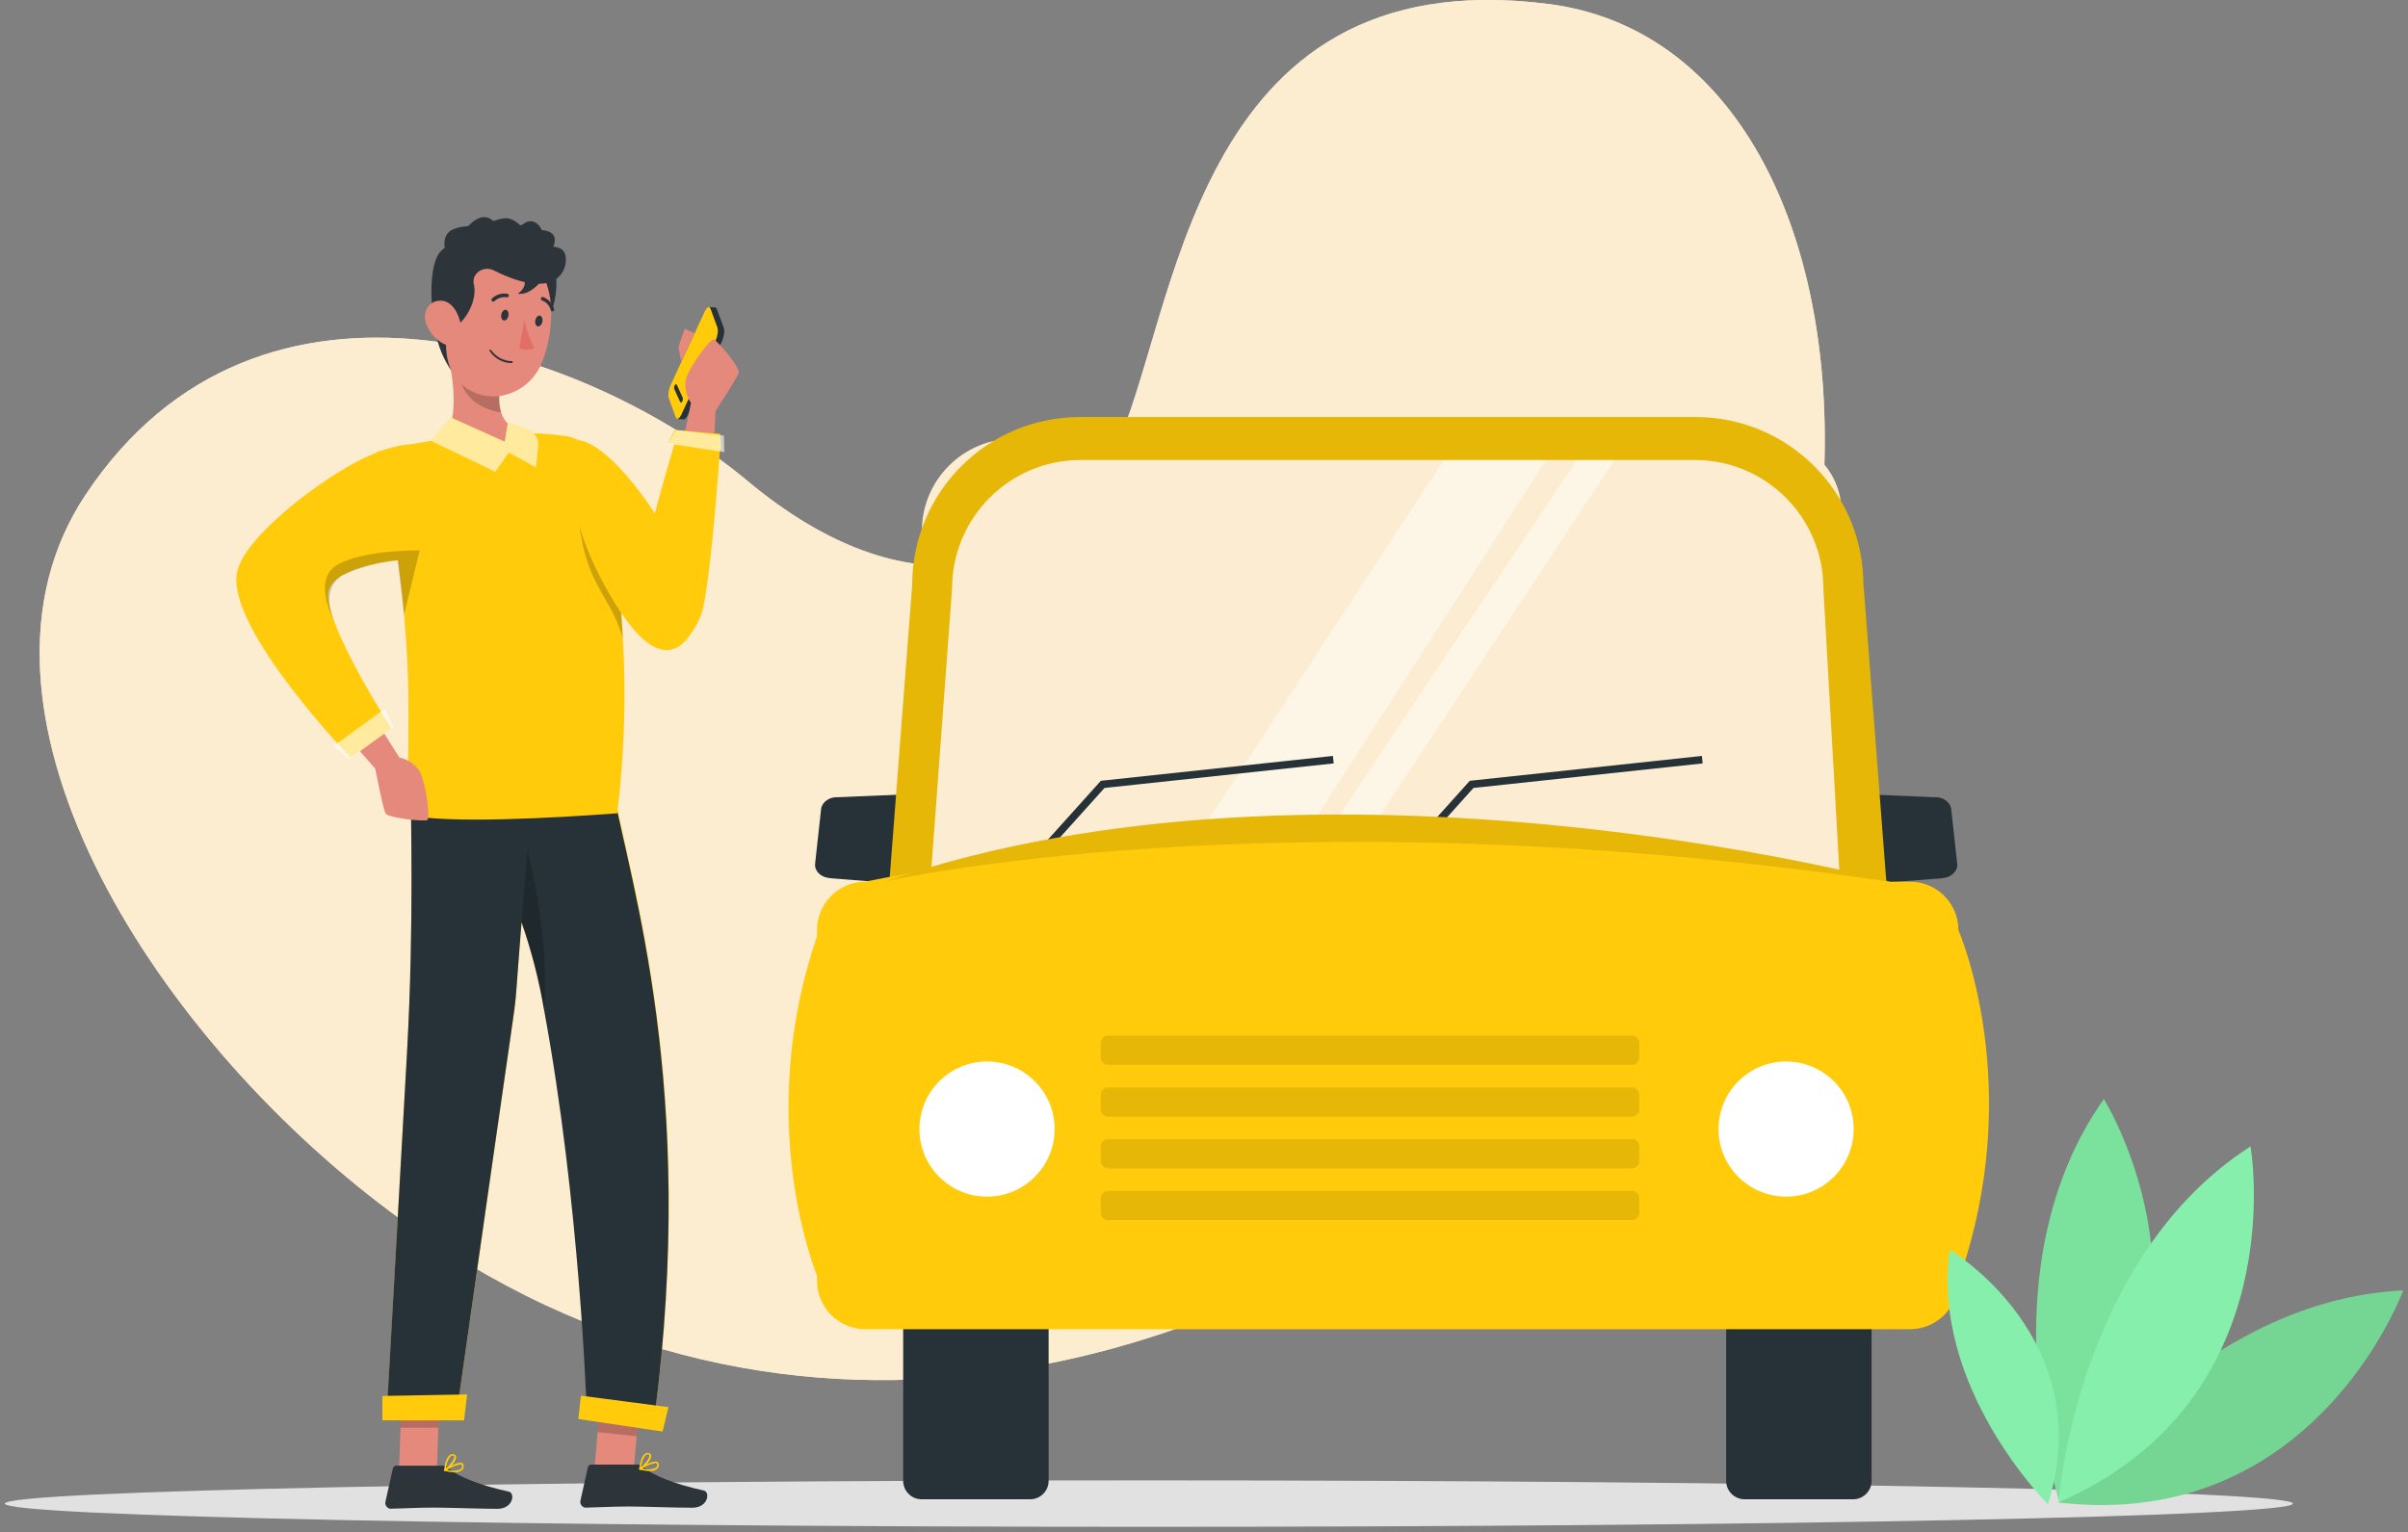 <svg width="443" height="282" viewBox="0 0 443 282" fill="none" xmlns="http://www.w3.org/2000/svg">
<rect x="0" y="0" width="443" height="282" fill="#808080" stroke="none"/>
<g clip-path="url(#clip0_256_310)">
<path d="M15.735 91.063C47.839 42.756 108.456 64.259 137.546 88.526C166.611 112.818 193.164 106.94 204.92 83.075C216.677 59.21 218.511 -7.762 284.855 0.729C351.199 9.219 357.052 139.823 275.987 210.086C230.644 249.4 146.866 279.017 71.83 222.998C27.115 189.637 -9.964 129.724 15.735 91.063Z" fill="#FCECD1"/>
<path opacity="0.9" d="M15.735 91.063C47.839 42.756 108.456 64.259 137.546 88.526C166.611 112.818 193.164 106.94 204.92 83.075C216.677 59.21 218.511 -7.762 284.855 0.729C351.199 9.219 357.052 139.823 275.987 210.086C230.644 249.4 146.866 279.017 71.83 222.998C27.115 189.637 -9.964 129.724 15.735 91.063Z" fill="#FCECD1"/>
<path d="M211.351 280.972C327.586 280.972 421.813 279.059 421.813 276.699C421.813 274.339 327.586 272.426 211.351 272.426C95.116 272.426 0.889 274.339 0.889 276.699C0.889 279.059 95.116 280.972 211.351 280.972Z" fill="#E1E1E1"/>
<path d="M125.488 76.87L124.232 73.428C124.031 72.876 124.182 71.82 124.533 71.017L130.864 57.351C131.241 56.572 131.693 56.371 131.894 56.899L133.15 60.34C133.351 60.893 133.2 61.948 132.848 62.752L126.518 76.418C126.141 77.196 125.689 77.397 125.488 76.87Z" fill="#263238"/>
<path d="M131.618 56.597L130.362 56.497L130.186 58.155L124.709 76.292L124.609 77.096L125.84 77.171L132.673 61.672L131.618 56.597Z" fill="#263238"/>
<path d="M124.307 76.769L123.051 73.328C122.85 72.775 123.001 71.72 123.353 70.916L129.683 57.25C130.06 56.471 130.512 56.27 130.713 56.798L131.969 60.24C132.17 60.792 132.019 61.847 131.668 62.651L125.337 76.317C124.96 77.096 124.508 77.297 124.307 76.769Z" fill="#FFCB0A"/>
<path d="M124.106 71.72L125.086 73.88C125.187 74.107 125.362 74.132 125.488 73.931L125.538 73.83C125.664 73.629 125.664 73.278 125.538 73.052L124.559 70.891C124.458 70.665 124.282 70.64 124.157 70.841L124.106 70.941C123.981 71.142 123.981 71.494 124.106 71.72Z" fill="#263238"/>
<path d="M109.285 271.054L116.469 271.808L117.826 256.308L110.641 255.555L109.285 271.054Z" fill="#E4897B"/>
<path d="M73.412 270.527H80.371L80.949 254.399H73.965L73.412 270.527Z" fill="#E4897B"/>
<path d="M81.351 269.723H72.885C72.609 269.723 72.357 269.924 72.282 270.2L70.9 276.405C70.8 276.983 71.177 277.51 71.729 277.636C71.78 277.636 71.855 277.636 71.905 277.636C74.643 277.586 76.628 277.435 80.07 277.435C82.18 277.435 88.585 277.661 91.499 277.661C94.413 277.661 94.815 274.772 93.61 274.496C88.234 273.315 84.189 271.707 82.481 270.15C82.154 269.848 81.753 269.698 81.3 269.698L81.351 269.723Z" fill="#2E353A"/>
<path d="M81.803 270.702C81.803 270.702 81.677 270.627 81.677 270.552C81.677 270.476 81.677 270.426 81.752 270.401C82.004 270.25 84.24 268.869 85.018 269.245C85.194 269.321 85.32 269.522 85.294 269.698C85.345 270.024 85.219 270.376 84.943 270.577C84.541 270.853 84.089 270.979 83.611 270.928C82.983 270.928 82.38 270.828 81.778 270.677L81.803 270.702ZM82.28 270.476C83.084 270.753 83.988 270.702 84.767 270.351C84.943 270.2 85.018 269.974 84.993 269.748C84.993 269.622 84.943 269.547 84.893 269.547C84.817 269.522 84.742 269.497 84.692 269.497C83.838 269.647 83.034 269.974 82.305 270.451L82.28 270.476Z" fill="#FFCB0A"/>
<path d="M81.778 270.728C81.778 270.728 81.702 270.627 81.702 270.577C81.702 270.476 81.878 268.467 82.682 267.814C82.883 267.638 83.134 267.562 83.385 267.613C83.637 267.613 83.863 267.788 83.913 268.04C84.064 268.768 82.657 270.301 81.954 270.702H81.878C81.878 270.702 81.828 270.728 81.778 270.728V270.728ZM83.26 267.864C83.134 267.864 82.983 267.914 82.883 268.015C82.38 268.643 82.104 269.396 82.054 270.2C82.782 269.647 83.662 268.492 83.561 268.04C83.561 267.989 83.536 267.864 83.31 267.864H83.235H83.26Z" fill="#FFCB0A"/>
<path d="M117.223 269.522H108.758C108.481 269.522 108.23 269.723 108.155 269.999L106.773 276.204C106.673 276.782 107.049 277.309 107.602 277.435C107.652 277.435 107.728 277.435 107.778 277.435C110.516 277.385 112.501 277.234 115.942 277.234C118.052 277.234 124.458 277.46 127.372 277.46C130.286 277.46 130.688 274.571 129.482 274.295C124.106 273.114 120.062 271.506 118.354 269.949C118.027 269.647 117.625 269.497 117.173 269.497L117.223 269.522Z" fill="#2E353A"/>
<path d="M117.7 270.476C117.7 270.476 117.575 270.401 117.575 270.326C117.575 270.25 117.575 270.2 117.65 270.175C117.901 270.024 120.137 268.643 120.916 269.019C121.092 269.095 121.217 269.296 121.192 269.471C121.242 269.798 121.117 270.15 120.841 270.351C120.439 270.627 119.986 270.753 119.509 270.702C118.881 270.702 118.278 270.602 117.675 270.451L117.7 270.476ZM118.178 270.225C118.982 270.501 119.886 270.451 120.665 270.1C120.841 269.949 120.916 269.723 120.891 269.497C120.891 269.371 120.841 269.296 120.79 269.296C120.715 269.271 120.64 269.245 120.589 269.245C119.735 269.396 118.931 269.723 118.203 270.2L118.178 270.225Z" fill="#FFCB0A"/>
<path d="M117.675 270.501C117.675 270.501 117.6 270.401 117.6 270.351C117.6 270.25 117.776 268.241 118.58 267.587C118.781 267.412 119.032 267.336 119.283 267.386C119.534 267.386 119.76 267.562 119.811 267.814C119.961 268.542 118.555 270.074 117.851 270.476H117.776C117.776 270.476 117.726 270.501 117.675 270.501V270.501ZM119.157 267.638C119.032 267.638 118.881 267.688 118.781 267.788C118.278 268.416 118.002 269.17 117.952 269.974C118.68 269.421 119.559 268.266 119.459 267.814C119.459 267.763 119.434 267.638 119.208 267.638H119.132H119.157Z" fill="#FFCB0A"/>
<path opacity="0.2" d="M110.641 255.555L117.826 256.308L117.123 264.297L109.938 263.543L110.641 255.555Z" fill="black"/>
<path opacity="0.2" d="M73.965 254.399H80.949L80.647 262.739H73.664L73.965 254.399Z" fill="black"/>
<path d="M75.598 143.943H112.576C116.118 163.135 128.352 199.987 120.439 260.529L107.929 258.971C107.929 258.971 106.999 199.435 95.946 169.717C94.665 185.618 95.243 181.674 93.936 190.693C90.721 212.849 83.838 261.282 83.838 261.282H71.101C71.101 261.282 73.714 214.934 74.92 193.154C76.251 169.516 75.548 148.816 75.598 143.943V143.943Z" fill="#FFCB0A"/>
<path d="M71.101 261.282H83.838C83.838 261.282 90.721 212.849 93.936 190.693C95.242 181.699 94.665 185.593 95.946 169.717C97.754 174.917 99.136 180.267 100.066 185.719C106.672 221.365 107.903 258.971 107.903 258.971L120.414 260.755C128.276 200.213 116.068 163.009 112.551 144.395H75.573C75.523 148.816 76.201 169.742 74.894 193.38C73.689 215.21 71.076 261.282 71.076 261.282H71.101Z" fill="#263238"/>
<path d="M121.896 263.442L106.396 261.131L106.873 256.836L122.976 258.946L121.896 263.442Z" fill="#FFCB0A"/>
<path d="M85.37 261.383H70.347V256.886L85.948 256.61L85.37 261.383Z" fill="#FFCB0A"/>
<path d="M69.192 83.225C71.252 90.737 72.709 98.424 73.613 106.161C73.915 108.547 74.141 110.858 74.342 113.119C74.593 115.983 74.769 118.746 74.92 121.384C75.095 124.7 75.146 128.644 75.146 132.487C75.146 141.355 74.769 149.896 74.769 149.896C81.853 151.68 102.352 150.499 113.555 149.67C114.862 138.969 115.213 128.167 114.585 117.39C114.209 110.281 113.43 103.197 112.249 96.188C111.646 92.445 110.817 88.727 109.762 85.084C108.933 82.447 106.622 80.537 103.884 80.211C102.527 80.035 100.97 79.884 99.312 79.784C98.684 79.784 98.031 79.734 97.378 79.709C92.102 79.759 86.802 80.135 81.577 80.814C80.572 80.939 79.567 81.09 78.587 81.241C75.422 81.743 72.307 82.396 69.217 83.225H69.192Z" fill="#FFCB0A"/>
<path opacity="0.2" d="M106.296 93.475C107.326 107.844 111.973 108.698 114.586 117.415C114.209 110.306 113.43 103.222 112.249 96.213L106.321 93.475H106.296Z" fill="black"/>
<path d="M106.271 80.99C114.661 81.668 131.14 109.075 128.05 115.029C124.961 120.982 119.761 123.771 110.792 106.914C101.824 90.058 106.296 80.99 106.296 80.99H106.271Z" fill="#FFCB0A"/>
<path d="M102.251 49.915C102.251 49.915 103.432 57.803 98.332 61.496C93.233 65.189 93.233 47.303 93.233 47.303L102.251 49.89V49.915Z" fill="#2E353A"/>
<path d="M81.526 80.789C84.918 83.879 93.233 82.723 93.233 82.723C93.233 82.723 98.433 81.316 97.328 79.683C94.263 79.181 92.781 77.749 92.178 75.915C91.851 74.785 91.726 73.604 91.876 72.424C91.927 71.77 92.002 71.117 92.127 70.464L81.853 62.827C83.184 67.877 84.842 77.121 81.526 80.764V80.789Z" fill="#E4897B"/>
<path opacity="0.2" d="M84.239 67.701C84.641 73.906 89.716 75.564 92.228 75.915C91.901 74.785 91.776 73.604 91.926 72.424L84.264 67.701H84.239Z" fill="black"/>
<path d="M83.536 69.133C85.722 72.373 89.816 73.755 93.534 72.499C95.895 71.745 97.855 70.138 99.086 67.977C99.262 67.701 99.412 67.399 99.538 67.098C102.05 61.22 102.854 50.97 96.649 47.127C92.228 44.364 86.4 45.695 83.611 50.091C82.833 51.347 82.355 52.754 82.205 54.211C81.451 61.044 80.672 65.063 83.536 69.108V69.133Z" fill="#E4897B"/>
<path d="M92.228 57.879C92.102 58.431 92.354 58.934 92.705 58.984C93.057 59.034 93.434 58.657 93.534 58.105C93.635 57.552 93.409 57.05 93.057 56.999C92.705 56.949 92.329 57.326 92.228 57.879Z" fill="#2E353A"/>
<path d="M98.483 58.959C98.358 59.511 98.609 60.014 98.96 60.064C99.312 60.114 99.689 59.712 99.789 59.185C99.89 58.657 99.664 58.13 99.312 58.079C98.96 58.029 98.584 58.406 98.483 58.959Z" fill="#2E353A"/>
<path opacity="0.5" d="M96.448 58.883C96.825 60.692 97.428 62.425 98.282 64.058C97.403 64.46 96.398 64.46 95.544 64.058L96.448 58.883V58.883Z" fill="#DE5753"/>
<path d="M90.62 55.517C90.62 55.517 90.871 55.517 90.947 55.442C91.55 54.864 92.379 54.588 93.208 54.713C93.383 54.764 93.559 54.638 93.61 54.462C93.66 54.286 93.534 54.11 93.358 54.06C92.303 53.884 91.248 54.211 90.495 54.939C90.369 55.065 90.369 55.266 90.495 55.392C90.495 55.392 90.57 55.467 90.595 55.492L90.62 55.517Z" fill="#2E353A"/>
<path d="M94.162 66.822C92.504 66.822 90.972 65.968 90.067 64.586C90.017 64.51 90.042 64.41 90.118 64.36C90.118 64.36 90.293 64.335 90.344 64.41C91.223 65.666 92.63 66.42 94.162 66.47C94.263 66.47 94.338 66.545 94.338 66.646C94.338 66.646 94.263 66.822 94.162 66.822V66.822Z" fill="#2E353A"/>
<path d="M101.548 57.251C101.548 57.251 101.673 57.301 101.724 57.301C101.899 57.251 102 57.075 101.95 56.899C101.673 55.869 100.92 55.04 99.915 54.663C99.739 54.613 99.563 54.688 99.513 54.864C99.463 55.065 99.563 55.241 99.739 55.291C100.518 55.593 101.096 56.246 101.322 57.075C101.372 57.175 101.447 57.225 101.548 57.251V57.251Z" fill="#2E353A"/>
<path d="M90.871 49.764C88.937 48.81 86.676 50.317 87.179 52.352C87.832 55.015 85.923 58.758 83.787 60.114C83.787 60.114 83.863 59.009 82.908 59.16C81.954 59.31 81.501 65.063 82.984 68.027C82.984 68.027 80.547 65.239 79.743 59.034C78.939 52.829 79.441 47.88 81.15 46.172C82.858 44.464 83.285 46.248 84.541 43.886C85.797 41.525 88.309 38.862 90.444 40.419C92.58 41.977 94.79 42.253 96.499 41.073C98.207 39.892 100.116 41.801 99.89 43.962C99.664 46.122 103.206 44.539 103.959 46.75C104.713 48.961 103.03 55.844 90.897 49.79L90.871 49.764Z" fill="#2E353A"/>
<path d="M78.311 59.285C78.813 60.943 79.944 62.35 81.476 63.204C83.511 64.284 85.018 62.601 84.867 60.416C84.717 58.481 83.536 55.517 81.275 55.341C79.014 55.166 77.708 57.225 78.311 59.285Z" fill="#E4897B"/>
<path d="M83.034 76.87L92.856 81.291L93.434 77.749L97.051 79.005C98.357 79.457 99.161 80.739 99.011 82.12L98.609 86.014L93.61 83.276L91.123 86.818L79.316 81.14L83.009 76.845L83.034 76.87Z" fill="#FFCB0A"/>
<path opacity="0.6" d="M83.034 76.87L92.856 81.291L93.434 77.749L97.051 79.005C98.357 79.457 99.161 80.739 99.011 82.12L98.609 86.014L93.61 83.276L91.123 86.818L79.316 81.14L83.009 76.845L83.034 76.87Z" fill="white"/>
<path d="M123.905 89.732L127.121 74.132C126.317 72.976 125.965 71.569 126.116 70.163C126.392 68.002 130.663 62.275 131.316 62.476C131.969 62.677 136.189 67.65 135.913 68.58C135.637 69.51 131.643 75.639 131.643 75.639L130.939 90.435L123.905 89.732Z" fill="#E4897B"/>
<path d="M126.493 105.684C122.398 98.976 108.054 81.492 108.054 81.492L101.397 85.989C101.397 85.989 113.38 110.331 117.902 115.054C122.423 119.776 132.246 115.154 126.493 105.684Z" fill="#FFCB0A"/>
<path d="M129.457 111.285C131.065 103.598 132.572 81.04 132.572 81.04L124.659 79.759C124.659 79.759 116.746 105.709 116.796 112.24C116.847 118.771 127.196 122.138 129.482 111.285H129.457Z" fill="#FFCB0A"/>
<path d="M64.796 125.68L73.463 139.396C74.869 139.697 76.1 140.476 76.98 141.606C78.311 143.44 79.215 150.574 78.612 150.901C78.009 151.228 71.403 150.549 70.925 149.67C70.448 148.791 69.041 141.456 69.041 141.456L59.118 130.126L64.796 125.68V125.68Z" fill="#E4897B"/>
<path d="M78.889 82.296C78.889 82.296 75.573 80.211 66.982 84.281C59.244 87.948 44.523 99.001 43.544 105.608C42.037 116.134 64.495 139.421 64.495 139.421L71.981 134.02C71.981 134.02 60.274 115.883 60.35 109.452C60.425 103.021 78.939 102.644 78.939 102.644C78.939 102.644 79.668 85.788 78.889 82.271V82.296Z" fill="#FFCB0A"/>
<path d="M108.607 112.642L110.139 123.946L112.953 122.866L112.224 112.818L108.607 112.642Z" fill="#FFCB0A"/>
<path opacity="0.6" d="M70.775 130.453L61.355 137.286L64.218 139.747L72.382 133.794L70.775 130.453Z" fill="white"/>
<path d="M132.673 82.698L132.497 79.834L124.157 79.131L122.901 81.517L132.673 82.698Z" fill="#FFCB0A"/>
<path opacity="0.6" d="M133.25 83.2L133.175 80.161L124.307 79.131L122.901 81.618L133.25 83.2Z" fill="white"/>
<path opacity="0.2" d="M95.971 169.717C97.78 174.917 99.161 180.267 100.091 185.719C101.121 171.525 97.001 156.553 97.001 156.553L95.971 169.717V169.717Z" fill="black"/>
<path d="M357.428 161.603L334.795 163.386L332.76 145.726L355.77 146.706C357.378 146.58 358.785 147.56 358.961 148.866L360.066 158.94C360.217 160.271 359.036 161.452 357.428 161.577V161.603Z" fill="#263238"/>
<path d="M152.593 161.603L175.227 163.386L177.262 145.726L154.251 146.706C152.643 146.58 151.237 147.56 151.061 148.866L149.955 158.94C149.805 160.271 150.985 161.452 152.593 161.577V161.603Z" fill="#263238"/>
<path d="M186.556 80.739H325.425C332.785 80.739 338.764 86.717 338.764 94.078V164.517H169.6V97.695C169.6 88.35 177.186 80.739 186.556 80.739V80.739Z" fill="#FCECD1"/>
<path opacity="0.46" d="M269.882 78.126L216.048 160.372H235.743L284.452 84.682L269.882 78.126Z" fill="white"/>
<path opacity="0.46" d="M292.567 80.99L234.789 167.355L244.636 164.09L297.289 84.255L292.567 80.99Z" fill="white"/>
<path d="M342.809 107.618C342.809 90.561 328.992 76.744 311.935 76.744H198.69C181.633 76.744 167.817 90.561 167.817 107.618L162.868 172.053H347.782L342.834 107.618H342.809ZM170.856 166.451L175.152 108.296C175.152 95.258 185.728 84.657 198.765 84.657H311.834C324.872 84.657 335.448 95.233 335.448 108.296L338.739 166.451H170.856V166.451Z" fill="#E6B706"/>
<path d="M189.521 228.273H169.55C167.677 228.273 166.158 229.792 166.158 231.665V272.511C166.158 274.384 167.677 275.902 169.55 275.902H189.521C191.394 275.902 192.912 274.384 192.912 272.511V231.665C192.912 229.792 191.394 228.273 189.521 228.273Z" fill="#263238"/>
<path d="M340.924 228.273H320.953C319.08 228.273 317.562 229.792 317.562 231.665V272.511C317.562 274.384 319.08 275.902 320.953 275.902H340.924C342.797 275.902 344.315 274.384 344.315 272.511V231.665C344.315 229.792 342.797 228.273 340.924 228.273Z" fill="#263238"/>
<path d="M360.292 171.148C360.292 166.25 356.323 162.256 351.4 162.256H347.757C236.421 144.947 159.2 162.256 159.2 162.256C154.301 162.256 150.307 166.225 150.307 171.148V172.254C139.555 203.78 148.348 229.705 150.307 234.78V235.709C150.307 240.608 154.276 244.602 159.2 244.602H351.4C356.298 244.602 360.292 240.633 360.292 235.709C372.953 200.012 360.292 171.174 360.292 171.174V171.148Z" fill="#FFCB0A"/>
<path d="M328.59 220.21C335.458 220.21 341.025 214.642 341.025 207.775C341.025 200.907 335.458 195.34 328.59 195.34C321.723 195.34 316.155 200.907 316.155 207.775C316.155 214.642 321.723 220.21 328.59 220.21Z" fill="white"/>
<path d="M181.583 220.21C188.45 220.21 194.018 214.642 194.018 207.775C194.018 200.907 188.45 195.34 181.583 195.34C174.715 195.34 169.148 200.907 169.148 207.775C169.148 214.642 174.715 220.21 181.583 220.21Z" fill="white"/>
<path d="M300.228 190.567H203.865C203.116 190.567 202.508 191.174 202.508 191.923V194.586C202.508 195.335 203.116 195.943 203.865 195.943H300.228C300.978 195.943 301.585 195.335 301.585 194.586V191.923C301.585 191.174 300.978 190.567 300.228 190.567Z" fill="#E6B706"/>
<path d="M300.228 200.113H203.865C203.116 200.113 202.508 200.72 202.508 201.469V204.132C202.508 204.881 203.116 205.489 203.865 205.489H300.228C300.978 205.489 301.585 204.881 301.585 204.132V201.469C301.585 200.72 300.978 200.113 300.228 200.113Z" fill="#E6B706"/>
<path d="M300.228 209.634H203.865C203.116 209.634 202.508 210.241 202.508 210.99V213.653C202.508 214.402 203.116 215.01 203.865 215.01H300.228C300.978 215.01 301.585 214.402 301.585 213.653V210.99C301.585 210.241 300.978 209.634 300.228 209.634Z" fill="#E6B706"/>
<path d="M300.228 219.154H203.865C203.116 219.154 202.508 219.762 202.508 220.511V223.174C202.508 223.923 203.116 224.53 203.865 224.53H300.228C300.978 224.53 301.585 223.923 301.585 223.174V220.511C301.585 219.762 300.978 219.154 300.228 219.154Z" fill="#E6B706"/>
<path d="M192.309 156.076L202.86 144.344L245.289 139.798" stroke="#263238" stroke-width="1.382" stroke-miterlimit="10"/>
<path d="M261.844 154.242L270.736 144.344L313.166 139.798" stroke="#263238" stroke-width="1.382" stroke-miterlimit="10"/>
<path d="M162.843 162.205C162.843 162.205 234.613 145.801 347.757 162.256C347.757 162.256 243.531 134.472 162.843 162.205V162.205Z" fill="#E6B706"/>
<path d="M101.422 46.047C101.422 46.047 103.733 42.706 99.664 42.329C95.594 41.952 97.503 43.71 97.503 43.71C97.503 43.71 95.318 39.942 92.881 40.168C90.444 40.394 89.138 41.726 89.138 41.726C89.138 41.726 85.269 41.148 83.059 42.354C80.848 43.56 82.129 47.001 82.129 47.001L101.422 46.072V46.047Z" fill="#2E353A"/>
<path d="M99.337 52C99.337 52 97.302 54.462 95.268 54.035C95.268 54.035 97.177 52.854 96.323 51.247L99.337 52V52Z" fill="#2E353A"/>
<path opacity="0.2" d="M74.342 113.119L77.206 101.287C77.206 101.287 67.082 101.112 62.158 103.875C57.234 106.638 61.48 114.3 61.48 114.3C61.48 114.3 58.742 108.748 62.862 105.96C62.862 105.96 67.383 103.573 73.161 103.121L74.342 113.144V113.119Z" fill="black"/>
<path d="M127.774 61.32L125.965 60.516C125.965 60.516 124.785 63.757 124.81 63.933C124.835 64.109 125.337 66.57 125.337 66.57L127.774 61.32Z" fill="#E4897B"/>
<path d="M378.732 276.505C378.732 276.505 404.104 239.251 442.112 237.468C442.112 237.468 425.909 281.957 378.732 276.505Z" fill="#74D692"/>
<path d="M378.807 276.229C378.807 276.229 365.066 233.297 387.047 202.248C387.047 202.248 412.142 242.391 378.807 276.229Z" fill="#7AE29D"/>
<path d="M378.682 276.48C378.682 276.48 382.023 231.539 414.027 210.965C414.027 210.965 422.266 257.589 378.682 276.48Z" fill="#87EFAC"/>
<path d="M376.772 276.832C376.772 276.832 355.193 255.404 358.685 229.981C358.685 229.981 386.192 246.21 376.772 276.832V276.832Z" fill="#87EFAC"/>
</g>
<defs>
<clipPath id="clip0_256_310">
<rect width="441.223" height="281.404" fill="white" transform="translate(0.889)"/>
</clipPath>
</defs>
</svg>
